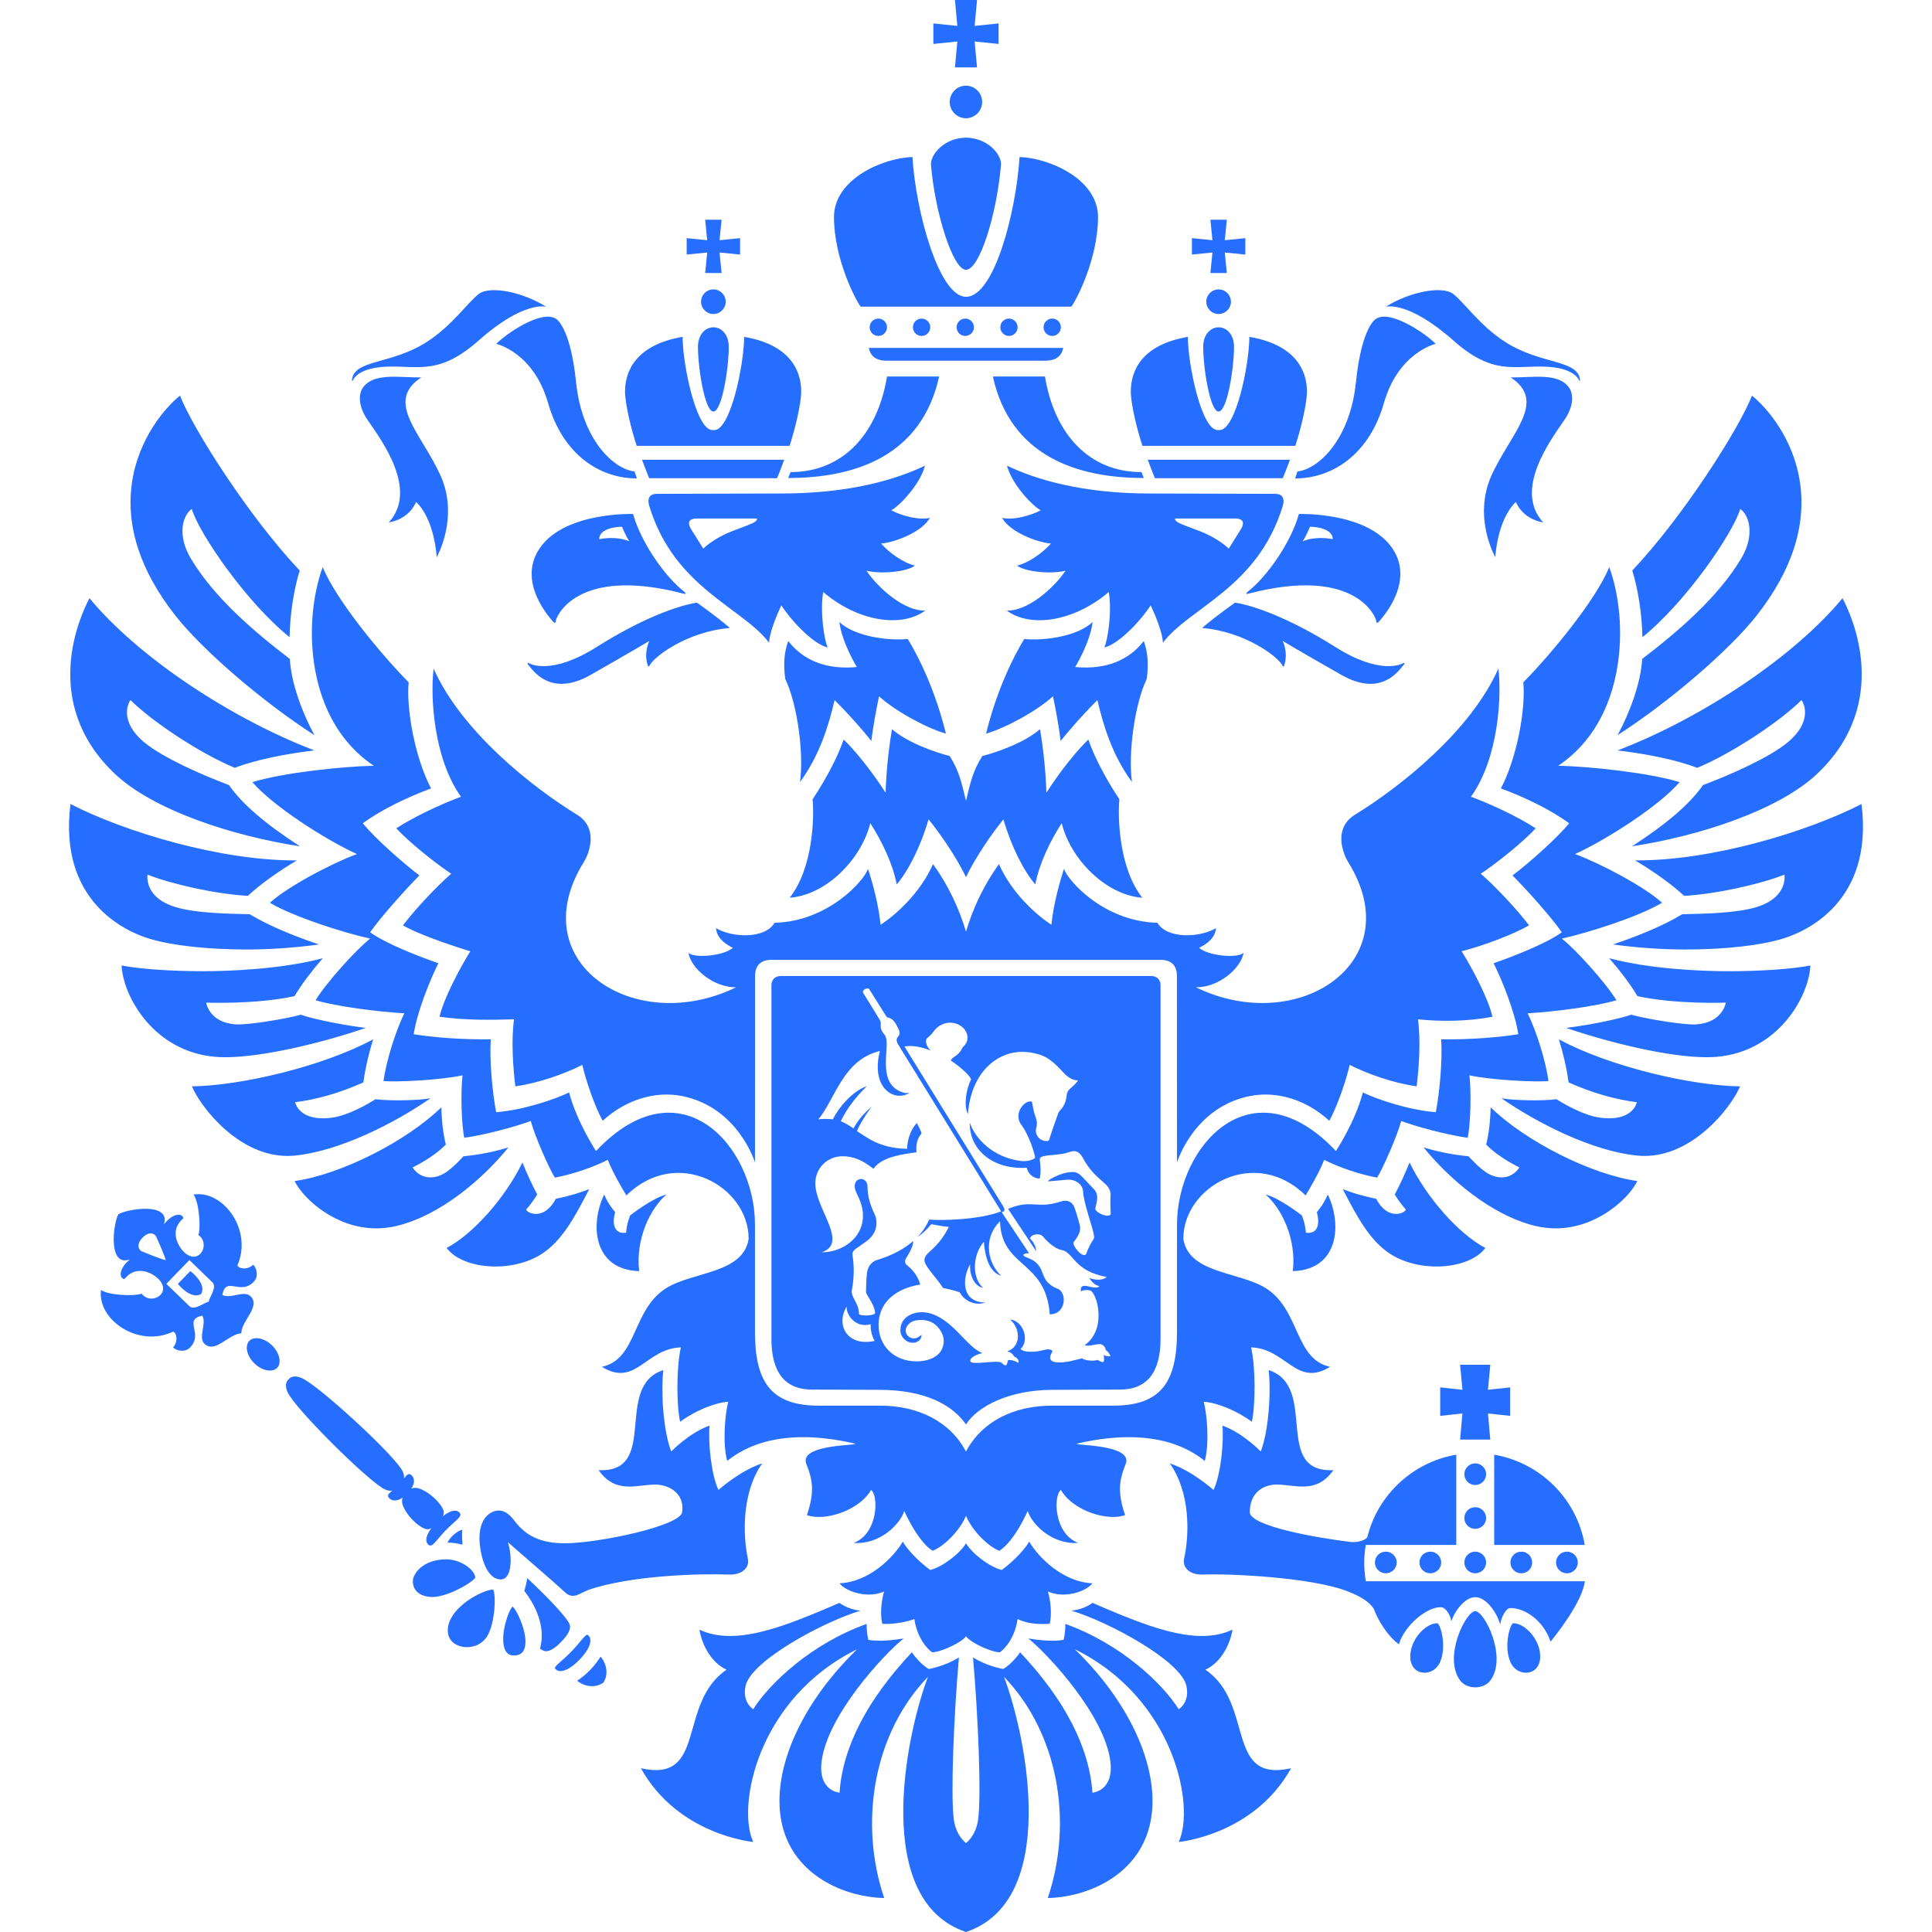 <svg width="112" height="112" viewBox="0 0 112 112" fill="none" xmlns="http://www.w3.org/2000/svg">
<g id="Frame 43">
<g id="Group">
<path id="Vector" fill-rule="evenodd" clip-rule="evenodd" d="M87.73 94.099C87.55 94.099 87.15 95.421 87.562 96.358C87.781 96.856 88.296 97.067 88.726 96.927C89.15 96.79 89.274 96.398 89.286 96.092C89.326 95.065 88.399 94.099 87.73 94.099ZM84.644 79.116L84.779 80.567L83.49 80.427V82.079L84.779 81.94L84.644 83.454H86.394L86.259 81.94L87.548 82.079V80.427L86.259 80.567L86.394 79.116H84.644ZM85.521 84.833C85.173 84.833 84.89 85.114 84.89 85.46C84.89 85.807 85.173 86.088 85.521 86.088C85.87 86.088 86.152 85.807 86.152 85.46C86.152 85.114 85.87 84.833 85.521 84.833ZM85.521 87.374C85.173 87.374 84.89 87.654 84.89 88.001C84.89 88.348 85.173 88.629 85.521 88.629C85.87 88.629 86.152 88.348 86.152 88.001C86.152 87.655 85.87 87.374 85.521 87.374ZM85.521 89.951C85.173 89.951 84.89 90.232 84.89 90.578C84.89 90.925 85.173 91.206 85.521 91.206C85.87 91.206 86.152 90.925 86.152 90.578C86.152 90.232 85.87 89.951 85.521 89.951ZM87.56 90.578C87.56 90.925 87.842 91.206 88.191 91.206C88.539 91.206 88.822 90.925 88.822 90.578C88.822 90.232 88.539 89.951 88.191 89.951C87.842 89.951 87.56 90.232 87.56 90.578ZM90.205 90.578C90.205 90.925 90.488 91.206 90.836 91.206C91.185 91.206 91.468 90.925 91.468 90.578C91.468 90.232 91.185 89.951 90.836 89.951C90.488 89.951 90.205 90.232 90.205 90.578ZM85.521 93.4C84.981 93.4 83.648 96.067 84.642 97.415C84.832 97.673 85.165 97.818 85.521 97.818C85.878 97.818 86.211 97.673 86.401 97.415C87.395 96.067 86.062 93.4 85.521 93.4ZM83.313 94.099C82.644 94.099 81.717 95.065 81.756 96.092C81.768 96.398 81.892 96.79 82.316 96.927C82.747 97.067 83.262 96.856 83.481 96.357C83.892 95.42 83.492 94.099 83.313 94.099ZM82.286 90.578C82.286 90.925 82.568 91.206 82.917 91.206C83.266 91.206 83.548 90.925 83.548 90.578C83.548 90.232 83.266 89.951 82.917 89.951C82.568 89.951 82.286 90.232 82.286 90.578H82.286ZM79.705 90.578C79.705 90.925 79.988 91.206 80.336 91.206C80.685 91.206 80.968 90.925 80.968 90.578C80.968 90.232 80.685 89.951 80.336 89.951C79.988 89.951 79.705 90.232 79.705 90.578ZM79.083 90.578C79.083 90.043 79.178 89.561 79.178 89.561H84.423V89.119V85.391V85.39V84.33C81.891 84.762 79.866 86.662 79.263 89.118C79.116 89.322 78.64 89.427 78.305 89.39C76.369 89.159 72.452 88.472 72.452 87.66C72.452 86.519 73.246 86.062 74.008 86.062C75.096 86.062 76.298 86.636 77.299 85.226C73.737 85.385 76.467 80.376 73.546 79.426C73.691 80.705 73.548 82.955 73.087 84.144C73.087 84.144 72.04 83.056 70.865 82.645C70.953 83.574 70.774 85.498 70.348 86.374C70.348 86.374 69.103 85.252 67.812 84.833C69.003 86.514 68.962 88.912 68.642 90.371C68.549 90.793 68.872 91.318 69.78 91.279C71.201 91.218 76.052 91.426 78.156 92.264C78.81 92.524 79.371 92.823 79.645 93.277C79.868 93.888 80.419 94.835 81.098 95.321C81.403 94.264 82.702 93.132 83.548 93.173C83.801 93.185 84.08 93.596 84.138 93.999C84.213 93.624 84.837 92.589 85.521 92.589C86.152 92.589 86.759 93.455 86.97 94.17C87.033 93.711 87.312 93.22 87.565 93.22C88.415 93.22 89.484 93.954 89.886 95.166C90.212 94.77 91.71 92.897 91.879 91.667H79.178C79.178 91.667 79.083 91.135 79.083 90.579V90.578ZM86.62 84.331V89.561H91.869C91.413 86.894 89.3 84.79 86.62 84.331ZM24.672 88.637C24.782 88.673 24.893 88.648 25.003 88.591C24.649 89.07 24.664 89.386 24.816 89.534C25.056 89.764 25.233 89.341 25.838 88.715C26.444 88.091 26.862 87.901 26.624 87.669C26.47 87.52 26.152 87.516 25.676 87.894C25.729 87.783 25.749 87.673 25.71 87.566C25.51 87.002 24.579 86.252 24.065 86.25C23.991 86.251 23.918 86.266 23.849 86.294C24.075 85.941 24.017 85.674 23.866 85.528C23.7 85.367 23.604 85.48 23.417 85.713C23.443 85.55 23.4 85.36 23.242 85.127C22.472 83.992 18.394 80.253 17.468 79.877C16.916 79.652 16.734 79.964 16.734 79.964C16.734 79.964 16.428 80.155 16.67 80.701C17.075 81.614 20.993 85.518 22.152 86.252C22.39 86.403 22.581 86.439 22.742 86.409C22.517 86.601 22.409 86.701 22.574 86.861C22.726 87.007 22.995 87.056 23.341 86.819C23.315 86.888 23.303 86.962 23.305 87.035C23.323 87.548 24.102 88.455 24.672 88.637H24.672ZM14.871 77.576C14.75 77.576 14.578 77.604 14.452 77.734C14.324 77.866 14.279 78.07 14.326 78.306C14.377 78.563 14.527 78.824 14.75 79.04C15.017 79.299 15.353 79.453 15.648 79.453C15.769 79.453 15.939 79.427 16.066 79.296C16.341 79.012 16.205 78.414 15.768 77.99C15.5 77.732 15.165 77.576 14.871 77.576H14.871ZM27.552 91.455C27.549 91.06 26.781 90.397 25.871 90.397C24.518 90.397 23.933 91.233 23.933 91.659C23.933 92.46 24.728 92.564 24.971 92.577C25.923 92.634 27.457 91.686 27.552 91.455ZM26.387 93.457C26.028 93.905 25.893 94.344 25.986 94.759C26.1 95.262 26.61 95.488 27.066 95.488C27.546 95.488 27.976 95.267 28.216 94.896C28.733 94.103 28.756 92.343 28.581 92.151C28.148 92.151 26.997 92.696 26.387 93.457L26.387 93.457ZM14.521 75.144C14.138 74.774 13.357 75.325 12.89 75.069C13.097 73.938 13.918 75.124 14.711 74.307C15.027 73.981 14.858 73.471 14.676 73.317C14.334 73.655 13.805 73.538 13.765 73.35C14.665 71.275 12.906 68.962 11.217 69.252C11.548 69.684 11.647 71.188 11.503 71.594C12.146 72.044 11.686 73.105 10.976 72.797C10.5 72.608 9.661 71.447 10.626 70.63C10.598 70.335 10.067 70.264 9.503 70.974C9.917 69.67 7.382 70.079 6.861 70.392C6.565 70.921 6.236 73.468 7.526 73.013C6.834 73.6 6.922 74.128 7.218 74.147C8.004 73.156 9.19 73.96 9.394 74.429C9.725 75.13 8.678 75.621 8.208 74.993C7.806 75.15 6.3 75.099 5.857 74.781C5.621 76.477 7.988 78.162 10.035 77.198C10.223 77.233 10.357 77.757 10.031 78.11C10.19 78.287 10.705 78.44 11.021 78.113C11.814 77.296 10.601 76.512 11.726 76.269C11.997 76.728 11.47 77.526 11.852 77.897C12.463 78.489 13.231 77.341 13.986 77.294C14.008 76.539 15.132 75.737 14.521 75.144L14.521 75.144ZM8.184 72.525C8.184 72.525 7.788 72.251 8.262 71.749C8.748 71.259 9.035 71.646 9.035 71.646C9.035 71.646 9.481 72.613 9.613 73.058C9.163 72.94 8.184 72.525 8.184 72.525H8.184ZM12.097 75.465C11.852 75.495 11.27 76 10.979 75.718L9.644 74.426L10.311 73.736L10.981 73.047L12.314 74.341C12.606 74.622 12.12 75.219 12.097 75.465V75.465ZM34.205 95.267C34.251 95.074 34.22 94.918 34.116 94.818C34.083 94.786 34.054 94.768 34.036 94.768C33.961 94.768 33.794 94.969 33.633 95.165C33.498 95.326 33.331 95.528 33.117 95.747C32.905 95.968 32.708 96.141 32.55 96.28C32.363 96.446 32.169 96.617 32.166 96.695C32.166 96.712 32.186 96.741 32.22 96.774C32.289 96.842 32.381 96.875 32.493 96.875C32.665 96.875 33.036 96.789 33.596 96.212C34.02 95.774 34.162 95.457 34.205 95.267ZM34.213 96.809C33.922 97.11 33.627 97.323 33.464 97.432C33.58 97.547 33.909 97.75 34.322 97.75C34.557 97.75 34.776 97.682 34.977 97.549C35.389 96.888 34.991 96.212 34.813 96.04C34.709 96.207 34.504 96.51 34.213 96.809ZM29.711 93.132C29.499 93.326 29.009 94.668 29.223 95.485C29.315 95.835 29.513 95.984 29.849 95.967C30.196 95.946 30.385 95.769 30.444 95.41C30.577 94.594 29.942 93.297 29.71 93.132H29.711ZM29.442 89.403C29.455 89.426 31.955 91.568 32.793 92.343C32.991 92.526 33.264 92.569 33.541 92.431C33.698 92.353 33.895 92.262 34.098 92.171C36.598 91.311 40.711 91.214 42.219 91.279C43.127 91.317 43.448 90.793 43.357 90.37C43.062 88.99 42.996 86.513 44.187 84.833C42.896 85.252 41.651 86.374 41.651 86.374C41.224 85.498 41.046 83.574 41.134 82.645C39.959 83.056 38.912 84.144 38.912 84.144C38.451 82.955 38.308 80.705 38.453 79.426C35.532 80.376 38.262 85.385 34.7 85.226C35.701 86.636 36.903 86.063 37.99 86.063C38.753 86.063 39.7 86.549 39.547 87.66C39.435 88.465 34.657 89.466 32.735 89.466C31.392 89.466 30.492 89.062 29.818 88.154C29.494 87.718 29.163 87.52 28.793 87.576C28.333 87.645 27.795 88.103 27.795 89.163C27.795 89.914 28.107 91.56 29.033 91.56C29.683 91.56 29.712 90.259 29.442 89.403L29.442 89.403ZM32.532 95.181C32.968 94.73 33.121 94.401 33.013 94.145C32.857 93.775 31.865 92.699 30.566 91.485C30.527 91.736 30.469 91.984 30.393 92.226C31.268 93.353 31.595 94.562 31.3 95.578C31.407 95.647 31.473 95.679 31.512 95.694C31.848 95.824 32.268 95.454 32.532 95.181ZM26.211 89.054C26.204 89.061 26.043 89.216 25.938 89.425C26.21 89.427 26.526 89.472 26.811 89.547C26.792 89.301 26.774 88.969 26.798 88.682C26.558 88.734 26.3 88.96 26.211 89.054H26.211ZM69.878 96.792C70.701 96.428 71.294 95.438 71.45 94.471C70.929 94.719 70.341 94.84 69.663 94.84C67.798 94.84 65.455 93.833 63.332 92.92C63.332 92.92 62.874 93.294 62.115 93.373C64.258 94.012 68.468 96.281 68.778 97.737C68.984 98.71 68.331 99.082 68.331 99.082C67.394 97.597 64.98 95.293 61.758 94.14C61.764 94.682 61.657 95.063 61.657 95.063C61.657 95.063 61.003 95.219 59.614 94.985C60.829 95.969 64.019 99.444 64.365 102.081C64.596 103.842 63.329 103.923 63.329 103.923C63.148 101.275 61.718 98.535 59.137 95.784C59.137 95.784 58.714 96.428 58.151 96.754C58.151 96.754 57.198 96.59 56.407 96.081C56.712 99.575 56.892 104.113 56.703 105.487C56.571 106.444 56 106.844 56 106.844C56 106.844 55.427 106.443 55.295 105.487C55.106 104.113 55.286 99.575 55.59 96.081C54.8 96.59 53.846 96.754 53.846 96.754C53.284 96.429 52.861 95.784 52.861 95.784C50.279 98.536 48.849 101.275 48.669 103.923C48.669 103.923 47.402 103.842 47.633 102.082C47.979 99.444 51.169 95.969 52.383 94.985C50.995 95.219 50.34 95.063 50.34 95.063C50.34 95.063 50.234 94.683 50.24 94.14C47.018 95.293 44.604 97.597 43.667 99.082C43.667 99.082 43.013 98.71 43.221 97.737C43.53 96.281 47.74 94.012 49.883 93.373C49.124 93.294 48.666 92.92 48.666 92.92C46.543 93.833 44.2 94.84 42.335 94.84C41.657 94.84 41.069 94.719 40.548 94.471C40.704 95.439 41.297 96.428 42.12 96.792C39.239 98.761 41.018 103.374 37.154 102.507C39.309 106.391 43.667 106.781 43.667 106.781C42.701 104.726 43.905 98.458 49.689 95.609C46.129 99.056 44.507 103.235 45.451 106.183C46.318 108.889 49.135 109.986 51.257 110.032C49.757 105.558 50.681 100.434 53.794 97.209C52.46 100.746 50.584 110.188 56.001 112C61.416 110.188 59.538 100.746 58.204 97.209C61.318 100.434 62.242 105.558 60.742 110.032C62.863 109.986 65.68 108.889 66.548 106.183C67.492 103.235 65.87 99.056 62.31 95.609C68.094 98.458 69.297 104.726 68.331 106.781C68.331 106.781 72.69 106.391 74.844 102.507C70.98 103.374 72.759 98.761 69.878 96.792H69.878ZM56.46 18.971C56.46 18.694 56.234 18.468 55.958 18.468C55.681 18.468 55.456 18.694 55.456 18.971C55.456 19.249 55.681 19.475 55.958 19.475C56.234 19.475 56.46 19.249 56.46 18.971ZM58.992 18.971C58.992 18.694 58.767 18.468 58.49 18.468C58.213 18.468 57.989 18.694 57.989 18.971C57.989 19.249 58.213 19.475 58.49 19.475C58.767 19.475 58.992 19.249 58.992 18.971ZM55.058 5.911C55.058 6.43 55.479 6.854 55.997 6.854C56.516 6.854 56.937 6.43 56.937 5.911C56.937 5.391 56.516 4.967 55.997 4.967C55.479 4.967 55.058 5.391 55.058 5.911V5.911ZM55.36 3.907H56.639L56.501 2.404L57.89 2.548V1.359L56.501 1.502L56.639 0H55.36L55.498 1.502L54.109 1.359V2.548L55.498 2.404L55.36 3.907V3.907ZM53.928 18.971C53.928 18.694 53.702 18.468 53.425 18.468C53.149 18.468 52.924 18.694 52.924 18.971C52.924 19.249 53.149 19.475 53.425 19.475C53.702 19.475 53.928 19.249 53.928 18.971ZM50.914 20.837C51.049 20.884 51.206 20.91 51.392 20.91H60.607C60.793 20.91 60.95 20.884 61.085 20.837C61.383 20.733 61.564 20.515 61.634 20.168H50.365C50.435 20.515 50.616 20.733 50.914 20.837V20.837ZM51.42 18.971C51.42 18.694 51.195 18.468 50.919 18.468C50.642 18.468 50.416 18.694 50.416 18.971C50.416 19.249 50.642 19.475 50.918 19.475C51.195 19.475 51.42 19.249 51.42 18.971H51.42ZM61.499 18.971C61.499 18.694 61.274 18.468 60.998 18.468C60.721 18.468 60.496 18.694 60.496 18.971C60.496 19.249 60.721 19.475 60.998 19.475C61.274 19.475 61.499 19.249 61.499 18.971ZM62.102 17.778C62.361 17.464 63.653 15.034 63.653 12.58C63.653 10.372 60.801 9.156 59.105 9.101C58.908 12.255 57.646 17.206 56 17.206C54.443 17.206 53.089 12.284 52.895 9.101C51.199 9.156 48.347 10.372 48.347 12.58C48.347 15.034 49.638 17.464 49.898 17.778H62.102ZM56 15.64C56.775 15.64 57.776 12.498 58.032 9.525C58.032 8.923 57.257 8.003 56 7.979C54.742 8.002 53.967 8.923 53.967 9.525C54.192 12.298 55.237 15.64 56 15.64ZM31.364 31.675C29.86 33.688 31.939 35.89 32.068 36.042C32.158 36.149 32.236 36.101 32.222 35.98C32.211 35.877 33.304 32.774 39.597 34.408C39.732 34.443 39.815 34.446 39.688 34.319C38.526 33.422 37.147 31.412 36.7 29.796C36.7 29.796 32.868 29.663 31.364 31.675H31.364ZM34.737 31.254C34.737 30.692 35.578 30.537 36.061 30.537C36.061 30.537 36.273 31.08 36.486 31.38C35.996 31.167 35.315 31.145 34.737 31.254ZM38.078 28.628C37.659 28.628 37.503 28.887 37.64 29.337C39.086 34.079 43.028 35.203 44.584 37.257C44.584 37.257 44.573 36.618 45.295 35.091C45.786 35.876 47.117 37.347 47.983 37.534C47.776 37.111 47.53 35.441 47.721 34.319C49.764 36.058 52.282 36.399 53.634 35.396C52.483 35.439 50.985 34.193 50.23 33.087C51.284 33.325 52.733 33.08 53.032 32.786C52.367 32.628 51.56 32.054 51.075 31.508C51.822 31.458 53.443 30.862 53.907 30.022C53.256 30.166 52.292 29.907 51.665 29.584C52.143 29.333 53.336 28.089 53.622 26.997C51.928 27.805 49.255 28.609 45.295 28.609C45.295 28.609 38.298 28.628 38.078 28.628H38.078ZM42.449 30.79C41.33 31.222 40.769 31.804 40.769 31.804C40.769 31.804 40.231 30.946 40.06 30.671C39.889 30.395 39.834 30.057 40.413 30.057H43.884C43.884 30.288 43.568 30.359 42.449 30.79ZM30.602 38.507C30.964 38.974 31.989 40.402 34.237 39.125C36.485 37.849 37.645 37.154 37.645 37.154C37.645 37.154 37.293 37.813 37.56 38.603C37.575 38.648 37.629 38.646 37.648 38.599C37.873 38.088 39.825 36.609 42.315 36.404C41.402 35.628 40.401 34.936 40.401 34.936C39.337 35.103 37.275 35.811 34.608 37.496C31.941 39.181 30.712 38.477 30.661 38.445C30.61 38.414 30.538 38.424 30.602 38.507H30.602ZM62.46 92.309C62.844 92.19 63.165 91.999 63.33 91.785C61.608 91.713 60.186 90.266 59.665 89.373C59.093 90.294 58.071 91.014 58.071 91.014C57.344 90.827 56.35 90.056 56 89.466C55.65 90.056 54.656 90.827 53.928 91.014C53.928 91.014 52.907 90.294 52.334 89.373C51.814 90.266 50.392 91.713 48.669 91.785C48.834 91.999 49.156 92.19 49.54 92.309C49.797 92.389 50.082 92.439 50.368 92.439C50.672 92.439 50.977 92.385 51.25 92.26C51.078 92.868 51.02 93.619 51.147 94.134C51.147 94.134 52.062 94.204 53.008 93.857C53.077 94.413 53.337 95.086 53.765 95.542C53.85 95.63 53.937 95.715 54.034 95.784C54.542 95.784 55.769 95.209 56 94.854C56.231 95.208 57.457 95.784 57.965 95.784C58.062 95.715 58.15 95.63 58.234 95.541C58.662 95.086 58.923 94.413 58.991 93.857C59.416 94.064 59.911 94.148 60.458 94.148C60.59 94.147 60.721 94.143 60.853 94.134C60.979 93.619 60.922 92.868 60.75 92.26C61.023 92.385 61.328 92.439 61.631 92.439C61.918 92.439 62.202 92.389 62.459 92.309H62.46ZM45.267 56.58C44.929 56.58 44.72 56.79 44.72 57.127V77.612C44.72 79.565 45.511 80.556 47.072 80.556L50.977 80.57C53.653 80.57 55.231 81.466 56 82.576C56.654 81.541 58.491 80.57 61.023 80.57L64.926 80.556C66.487 80.556 67.279 79.565 67.279 77.612V57.127C67.279 56.79 67.069 56.58 66.733 56.58H45.266H45.267ZM49.081 75.745C49.043 76.198 49.584 77.023 50.479 76.765C50.452 76.933 50.502 77.39 50.702 77.733C49.118 78.082 48.435 76.815 49.081 75.745ZM63.441 68.964C63.223 68.739 63.008 68.511 62.796 68.281C62.57 68.037 62.409 67.942 62.178 67.942C61.66 67.942 61.106 68.218 60.809 68.409C60.789 68.417 60.774 68.435 60.767 68.485C61.082 68.458 61.398 68.435 61.712 68.401C61.988 68.37 62.246 68.38 62.484 68.553C62.671 68.688 62.776 68.855 62.787 69.073C62.817 69.77 63.389 71.238 63.424 71.678C63.469 71.852 63.255 71.902 62.958 72.712C62.739 72.95 62.147 72.194 62.233 72.017C62.578 71.58 62.673 71.307 62.586 70.981C62.516 70.719 62.384 70.251 62.287 69.997C62.156 69.659 61.864 69.532 61.5 69.653C60.072 70.114 59.852 69.5 58.437 70.077L60.066 72.531C60.06 72.353 59.973 72.032 59.709 71.801C59.757 71.553 60.271 71.451 60.463 71.683C60.699 71.977 61.159 72.396 61.537 72.463C62.264 72.594 62.21 73.668 64.153 74.027C63.911 74.271 63.372 74.188 63.137 74.078C63.279 74.291 63.442 74.492 63.735 74.565C63.434 74.859 62.57 74.17 62.658 74.863C62.808 74.779 63.014 74.765 63.19 74.808C63.577 74.903 64.214 77.046 62.874 77.983C63.159 78.067 63.466 77.92 63.755 77.92C63.924 77.92 64.083 78.08 64.1 78.258C64.225 78.352 64.307 78.466 64.38 78.613C64.279 78.646 64.084 78.616 63.976 78.546C64.02 78.665 64.009 78.951 63.964 78.956C63.842 78.972 63.749 78.904 63.625 78.832C63.453 78.918 62.886 78.883 62.725 78.744C62.298 78.845 61.875 78.981 61.429 78.981C61.188 78.981 60.871 78.966 60.883 78.68C60.888 78.54 60.959 78.469 61.015 78.316C60.81 78.111 60.468 78.309 60.06 78.348C59.507 78.399 59.28 78.316 59.16 78.206C59.682 77.736 59.367 76.591 58.56 76.49C59.224 77.108 59.137 78.108 58.395 78.332C58.609 78.4 58.715 78.494 58.798 78.642C59.059 78.748 59.062 78.932 59.043 79.014C58.9 78.916 58.643 78.819 58.438 78.845C58.423 78.932 58.385 79.095 58.308 79.159C58.219 79.14 58.104 79.061 58.059 78.998C57.822 78.821 56.345 79.159 56.256 78.922C56.199 78.703 56.593 78.518 56.957 78.44C56.021 78.106 55.21 76.392 53.77 76.102C53.102 75.967 52.197 76.26 52.197 77.105C52.197 77.521 52.541 77.841 52.912 77.841C53.253 77.841 53.424 77.611 53.424 77.378C53.369 77.418 53.335 77.444 53.301 77.47C53.093 77.637 52.826 77.626 52.633 77.444C52.464 77.282 52.464 77.003 52.629 76.814C52.764 76.656 52.926 76.568 53.144 76.537C53.708 76.457 54.169 76.632 54.479 77.072C54.627 77.282 54.709 77.507 54.709 77.725C54.709 78.699 53.706 78.921 53.152 78.921C51.755 78.921 50.932 77.947 50.932 76.821C50.932 76.69 50.939 76.556 50.962 76.422C51.181 75.155 52.343 74.625 53.349 74.466C53.221 74.025 52.973 73.668 52.617 73.378C52.44 73.233 52.422 73.115 52.534 72.93C52.686 72.677 52.845 72.429 52.913 72.144C52.928 72.081 52.935 72.013 52.94 71.944C52.439 72.381 51.739 72.781 50.77 73.067C50.464 73.205 50.303 73.476 50.263 73.788C50.219 74.149 50.209 74.516 50.203 74.881C50.2 74.965 50.263 75.057 50.311 75.138C50.491 75.439 50.69 75.732 50.734 76.108C50.734 76.29 49.794 76.308 49.794 76.162C49.785 75.502 49.332 75.245 49.381 74.809C49.506 74.131 49.534 73.452 49.42 72.77C49.391 72.599 49.485 72.486 49.611 72.394C49.81 72.246 50.023 72.113 50.222 71.966C50.693 71.616 50.888 71.16 50.777 70.594C50.763 70.52 50.73 70.449 50.697 70.38C50.462 69.876 50.291 69.367 50.291 68.799C50.291 68.176 49.498 68.212 49.55 68.824C49.566 69.015 49.713 69.282 49.795 69.466C50.608 71.286 49.147 72.597 47.635 72.596C49.224 72.06 47.264 70.081 47.264 68.603C47.264 67.698 47.983 67.028 48.841 67.028C49.831 67.028 50.459 67.648 50.638 67.755C51.117 67.016 52.583 66.883 53.133 66.798C53.091 66.4 53.149 66.046 53.4 65.741C53.416 65.72 53.426 65.682 53.417 65.66C53.339 65.472 53.256 65.286 53.148 65.104C52.697 65.6 52.588 66.257 52.588 66.597C50.917 66.573 50.18 65.861 49.686 65.58C49.688 65.457 50.132 64.677 50.526 64.163C50.094 64.524 49.739 64.93 49.478 65.417C49.239 65.249 48.988 65.097 48.742 64.997C49.119 64.212 49.618 63.601 50.254 62.963C49.358 63.284 48.579 64.27 48.283 64.889C48.028 64.861 47.651 64.851 47.44 64.891C48.416 63.729 48.862 61.44 51.008 60.927C50.471 63.049 51.807 63.912 52.728 63.358C52.608 63.358 52.526 63.377 52.449 63.358C50.654 62.915 51.718 60.496 51.283 59.993C51.118 59.802 51.033 59.627 51.06 59.385C51.069 59.3 51.043 59.201 51.003 59.123L50.049 57.572C49.929 57.377 50.3 57.238 50.38 57.328L51.354 58.879C51.379 58.917 51.41 58.974 51.446 58.981C51.802 59.042 51.913 59.329 52.056 59.583C52.102 59.665 52.138 59.759 52.146 59.851C52.153 59.922 52.133 60.021 52.084 60.069C51.93 60.221 51.96 60.371 52.08 60.569C52.272 60.886 58.038 70.223 58.038 70.223C56.786 70.722 54.52 70.762 53.864 70.701C53.728 71.025 53.515 71.367 53.2 71.696C53.514 71.497 53.757 71.245 53.982 70.97C54.235 70.999 54.615 71.097 55.003 71.125C54.774 71.603 54.428 72.078 53.986 72.476C53.777 72.676 53.519 72.852 53.614 73.172C53.721 73.532 54.41 74.218 54.66 74.662C54.91 74.714 55.331 74.8 55.639 74.92C55.815 75.288 56.41 75.75 57.128 75.51C55.685 75.493 55.792 74.056 56.24 73.296C56.192 74.002 56.542 74.588 56.986 74.654C56.321 74.064 56.387 72.722 57.036 71.985C57.128 73.181 57.501 73.809 58.035 73.951C57.329 73.32 56.906 71.861 57.971 70.798C58.053 73.526 60.623 73.034 60.856 76.193C61.808 76.193 61.862 74.947 61.332 74.718C61.022 74.605 60.742 74.406 60.584 74.136C60.518 74.023 60.45 73.82 60.396 73.702C60.113 72.89 59.314 72.941 59.333 72.747C59.352 72.681 59.478 72.651 59.654 72.651L58.149 70.39L58.071 70.272C58.252 70.237 58.292 70.134 58.106 69.848C58.106 69.848 52.458 60.717 52.431 60.665C52.956 60.576 53.461 60.715 53.952 60.899C53.821 60.781 53.714 60.616 53.691 60.446C53.672 60.309 53.677 60.229 53.791 60.142C53.911 60.047 54.026 59.937 54.111 59.812C54.391 59.398 54.906 59.195 55.374 59.325C56.081 59.52 56.331 60.297 55.811 60.705C55.535 61.297 55.193 61.223 55.122 61.488C55.261 61.551 56.227 62.276 56.291 62.581C56.003 63.164 55.86 64.075 56.11 64.583C56.297 62.161 57.797 60.977 59.258 60.977C59.605 60.977 59.95 61.035 60.296 61.15C60.485 61.212 60.674 61.301 60.832 61.418C61.06 61.588 61.273 61.777 61.466 61.984C61.752 62.288 62.013 62.614 62.498 62.635C62.356 62.831 62.195 62.975 62.029 63.116C61.91 63.22 61.85 63.345 61.836 63.501C61.802 63.837 61.688 64.145 61.434 64.393C61.4 64.427 61.373 64.467 61.356 64.511C61.194 64.969 61.03 65.424 60.877 65.885C60.84 65.996 60.848 66.151 60.693 66.149C60.557 66.147 60.394 66.109 60.293 66.029C60.079 65.861 60.002 65.615 60.079 65.356C60.155 65.098 60.079 64.877 59.995 64.637C59.909 64.398 59.879 64.138 59.821 63.865C59.422 63.729 58.673 64.562 59.245 65.26C59.617 65.775 59.95 66.723 60.008 67.111C60.02 67.149 59.67 67.363 59.188 67.304C57.559 67.101 56.529 66.002 56.216 65.075C56.191 66.645 57.532 67.81 59.52 67.697C59.601 68.063 59.909 68.312 60.267 68.323C60.342 68.087 60.34 67.591 60.279 67.276C60.252 67.138 60.327 67.067 60.459 67.034C60.894 66.926 61.46 66.968 61.944 66.8C62.373 66.65 62.576 66.738 62.843 67.243C63.045 67.623 63.391 68.033 63.717 68.315C63.854 68.433 63.992 68.553 64.121 68.68C64.286 68.84 64.372 69.029 64.385 69.263C64.342 69.629 64.392 70.366 64.392 70.378C64.298 70.619 63.611 70.363 63.5 70.104C63.458 70.007 63.794 69.328 63.441 68.964V68.964ZM75.299 29.796C74.853 31.412 73.474 33.422 72.311 34.319C72.185 34.445 72.268 34.443 72.402 34.408C78.695 32.774 79.789 35.877 79.778 35.98C79.764 36.101 79.842 36.149 79.932 36.042C80.06 35.89 82.14 33.688 80.636 31.675C79.132 29.663 75.299 29.796 75.299 29.796V29.796ZM75.514 31.38C75.726 31.08 75.939 30.537 75.939 30.537C76.422 30.537 77.262 30.692 77.262 31.254C76.685 31.145 76.004 31.167 75.514 31.38H75.514ZM81.397 38.507C81.462 38.424 81.389 38.414 81.338 38.445C81.288 38.477 80.058 39.181 77.392 37.496C74.724 35.811 72.663 35.103 71.599 34.936C71.599 34.936 70.598 35.628 69.684 36.404C72.174 36.609 74.127 38.088 74.351 38.599C74.371 38.646 74.424 38.648 74.439 38.603C74.706 37.813 74.355 37.154 74.355 37.154C74.355 37.154 75.514 37.849 77.762 39.125C80.01 40.402 81.035 38.974 81.397 38.507ZM60.334 29.584C59.707 29.907 58.743 30.166 58.093 30.022C58.557 30.862 60.178 31.458 60.925 31.508C60.439 32.054 59.633 32.628 58.967 32.786C59.267 33.08 60.716 33.324 61.769 33.087C61.014 34.193 59.516 35.439 58.366 35.396C59.717 36.4 62.236 36.058 64.278 34.319C64.47 35.441 64.224 37.111 64.017 37.534C64.882 37.347 66.214 35.876 66.705 35.091C67.427 36.618 67.416 37.258 67.416 37.258C68.972 35.204 72.914 34.079 74.36 29.337C74.497 28.887 74.34 28.628 73.922 28.628C73.701 28.628 66.704 28.61 66.704 28.61C62.744 28.61 60.072 27.805 58.378 26.997C58.664 28.089 59.856 29.333 60.335 29.584H60.334ZM71.586 30.057C72.164 30.057 72.111 30.395 71.94 30.671C71.768 30.946 71.231 31.805 71.231 31.805C71.231 31.805 70.67 31.222 69.551 30.79C68.431 30.359 68.116 30.288 68.116 30.057H71.586ZM45.694 37.161C45.468 37.781 45.402 38.465 45.522 39.356C46.25 40.891 46.602 43.741 46.377 45.334C47.536 43.764 48.051 41.998 48.383 40.585C49.047 41.245 49.91 42.19 50.511 42.956C50.614 42.127 50.798 41.103 50.959 40.363C51.825 41.166 53.621 42.174 54.836 42.531C54.018 39.18 52.619 37.044 52.619 37.044C51.431 37.16 49.518 36.879 48.658 36.058C48.812 37.272 49.672 38.668 49.672 38.668C47.829 38.843 46.523 38.231 45.694 37.161ZM66.305 37.161C65.476 38.232 64.171 38.843 62.328 38.668C62.328 38.668 63.188 37.272 63.341 36.058C62.481 36.879 60.569 37.161 59.381 37.044C59.381 37.044 57.982 39.18 57.163 42.531C58.379 42.174 60.175 41.166 61.041 40.363C61.202 41.102 61.384 42.127 61.488 42.956C62.09 42.191 62.952 41.245 63.617 40.585C63.948 41.998 64.463 43.764 65.622 45.334C65.398 43.741 65.75 40.891 66.477 39.356C66.597 38.465 66.531 37.781 66.305 37.16V37.161ZM50.453 47.719C51.148 48.805 51.767 50.11 51.982 51.273C52.648 50.49 53.352 49.128 53.83 47.501C54.415 48.211 55.437 49.658 56 50.851C56.562 49.658 57.584 48.211 58.169 47.501C58.647 49.128 59.351 50.49 60.018 51.273C60.232 50.11 60.851 48.805 61.546 47.719C62.075 49.832 64.116 51.887 66.221 52.042C64.852 50.315 64.795 47.33 64.892 46.336C63.98 44.959 63.379 43.716 63.092 42.872C62.473 43.466 61.516 44.62 60.658 45.955C60.658 45.938 60.633 44.281 60.291 42.269C59.406 43.047 57.803 43.609 56.946 43.827C56.405 44.683 56.257 45.351 56 46.427C55.742 45.351 55.594 44.683 55.054 43.827C54.197 43.609 52.594 43.047 51.709 42.27C51.366 44.281 51.341 45.938 51.341 45.955C50.483 44.62 49.526 43.466 48.907 42.872C48.62 43.716 48.019 44.959 47.107 46.336C47.205 47.33 47.147 50.315 45.778 52.042C47.884 51.888 49.924 49.832 50.453 47.719L50.453 47.719ZM31.375 72.71C32.556 71.961 33.304 70.6 34.156 68.936C33.66 69.136 32.942 69.351 32.222 69.496C31.52 70.815 30.526 70.304 30.5 70.117C30.715 69.885 30.96 69.543 31.145 69.246C30.846 68.702 30.485 67.892 30.286 67.391C29.282 69.445 27.437 71.531 25.892 72.345C26.801 73.573 29.618 73.823 31.375 72.709L31.375 72.71ZM35.027 69.248C34.189 70.966 34.386 73.613 37.054 73.688C36.833 71.814 37.703 70.05 38.633 69.248C37.833 69.439 36.531 70.458 36.531 70.458C36.531 70.458 36.335 70.894 36.296 71.459C35.737 71.556 35.428 71.138 35.66 70.267C35.66 70.267 35.257 69.819 35.027 69.248ZM21.818 71.21C22.211 71.209 22.603 71.162 22.985 71.071C25.562 70.453 28.015 68.313 29.474 66.516C28.641 66.772 27.799 66.939 26.866 67.031C26.866 67.031 26.213 67.773 25.71 68.047C25.455 68.187 25.201 68.254 24.959 68.254C24.23 68.254 23.921 67.674 23.921 67.674C23.921 67.674 25.096 67.126 25.845 66.349C25.697 65.777 25.602 64.983 25.585 64.192C23.556 66.171 19.743 68.094 17.079 68.467C17.606 69.533 19.477 71.21 21.818 71.21H21.818ZM16.659 67.011C16.793 67.011 16.926 67.005 17.059 66.993C19.708 66.738 22.904 65.091 24.962 63.666C24.307 63.795 22.584 63.832 21.767 63.722C21.484 63.905 20.238 64.671 19.201 64.798C17.309 65.031 17.109 63.895 17.109 63.895C18.325 63.751 19.726 63.352 21.064 62.747C21.199 61.767 21.432 60.895 21.632 60.251C18.712 61.83 13.949 62.941 11.124 62.977C11.689 64.281 13.881 67.011 16.659 67.011H16.659ZM17.076 57.748C17.483 57.049 18.127 56.223 18.713 55.549C16.382 56.172 13.382 56.302 11.791 56.302C9.916 56.302 8.093 56.174 7.048 55.97C7.141 57.799 8.933 60.956 12.469 61.264C12.653 61.28 12.857 61.288 13.075 61.288C15.281 61.288 18.789 60.421 21.203 59.589C19.482 59.375 17.82 58.978 17.441 58.823C16.543 59.073 14.398 59.423 13.702 59.385C12.121 59.301 11.952 58.123 11.952 58.123C11.952 58.123 14.797 58.239 17.075 57.748H17.076ZM8.588 54.395C9.901 54.808 11.996 55.044 14.336 55.044C15.763 55.044 17.269 54.92 18.493 54.751C17.171 54.314 15.538 53.653 14.478 52.998C13.152 52.972 11.352 52.935 10.197 52.592C8.497 52.087 8.521 50.958 8.552 50.704C10.021 51.278 12.52 51.827 14.367 51.934C15.049 51.297 16.101 50.537 17.21 49.877C12.827 49.914 7.231 48.228 4.086 46.611C3.367 52.292 7.34 54.003 8.588 54.395ZM18.224 42.615C17.547 41.355 16.888 39.659 16.801 38.198C14.75 36.633 12.41 34.643 11.056 32.367C10.274 31.052 10.562 29.899 11.117 29.502C11.539 30.931 14.292 34.933 16.788 36.939C16.808 35.657 17.03 34.182 17.374 33.073C14.472 30.006 11.22 24.926 10.434 22.936C9.551 23.647 8.029 25.433 7.655 27.951C7.278 30.485 8.124 33.089 10.169 35.689C11.742 37.689 15.205 40.672 18.224 42.615ZM17.39 49.06C15.395 47.776 14.012 46.584 13.276 45.513C11.609 44.884 9.454 43.923 8.392 43.057C6.933 41.868 7.395 40.797 7.565 40.584C8.849 41.857 11.631 43.693 13.607 44.51C14.84 44.043 16.554 43.701 18.224 43.502C13.275 41.603 7.963 38.038 5.187 34.677C4.624 35.739 2.337 40.733 6.624 44.827C8.882 46.985 13.533 48.473 17.39 49.061L17.39 49.06ZM81.713 67.391C81.514 67.892 81.154 68.702 80.854 69.246C81.039 69.543 81.284 69.885 81.499 70.117C81.473 70.304 80.479 70.815 79.777 69.496C79.057 69.352 78.339 69.136 77.844 68.936C78.695 70.6 79.442 71.961 80.624 72.71C82.381 73.823 85.199 73.573 86.108 72.345C84.562 71.531 82.717 69.445 81.713 67.391ZM76.972 69.248C76.742 69.819 76.339 70.267 76.339 70.267C76.571 71.138 76.262 71.556 75.703 71.459C75.664 70.894 75.468 70.458 75.468 70.458C75.468 70.458 74.166 69.439 73.367 69.248C74.296 70.05 75.166 71.814 74.945 73.688C77.613 73.613 77.81 70.966 76.972 69.248ZM86.155 66.349C86.903 67.126 88.078 67.674 88.078 67.674C88.078 67.674 87.769 68.254 87.04 68.254C86.798 68.254 86.544 68.188 86.289 68.047C85.786 67.773 85.133 67.031 85.133 67.031C84.2 66.939 83.358 66.772 82.525 66.516C83.984 68.313 86.438 70.453 89.014 71.071C89.396 71.162 89.788 71.209 90.181 71.21C92.522 71.21 94.393 69.533 94.92 68.467C92.257 68.094 88.443 66.171 86.414 64.192C86.397 64.983 86.303 65.777 86.155 66.349ZM90.934 62.747C92.274 63.352 93.675 63.751 94.89 63.895C94.89 63.895 94.69 65.031 92.798 64.798C91.761 64.671 90.515 63.905 90.232 63.722C89.415 63.832 87.692 63.795 87.037 63.666C89.096 65.091 92.291 66.738 94.939 66.993C95.073 67.005 95.206 67.011 95.34 67.011C98.118 67.011 100.31 64.281 100.876 62.977C98.05 62.941 93.287 61.83 90.368 60.251C90.567 60.895 90.8 61.767 90.934 62.747ZM93.286 55.549C93.872 56.223 94.516 57.049 94.924 57.748C97.202 58.239 100.047 58.123 100.047 58.123C100.047 58.123 99.878 59.301 98.297 59.385C97.601 59.423 95.456 59.073 94.559 58.823C94.179 58.977 92.517 59.374 90.796 59.589C93.21 60.421 96.718 61.288 98.924 61.288C99.142 61.288 99.346 61.28 99.53 61.264C103.066 60.956 104.859 57.8 104.951 55.97C103.906 56.174 102.084 56.303 100.208 56.303C98.618 56.303 95.617 56.172 93.286 55.549ZM107.913 46.611C104.769 48.228 99.173 49.914 94.789 49.877C95.899 50.538 96.951 51.297 97.632 51.934C99.479 51.827 101.978 51.278 103.447 50.705C103.478 50.958 103.502 52.087 101.802 52.592C100.647 52.935 98.847 52.972 97.522 52.998C96.461 53.653 94.829 54.314 93.505 54.751C94.73 54.92 96.236 55.044 97.663 55.044C100.003 55.044 102.098 54.808 103.412 54.395C104.659 54.003 108.632 52.292 107.913 46.611ZM100.883 29.502C101.437 29.899 101.726 31.052 100.944 32.367C99.589 34.643 97.249 36.633 95.199 38.198C95.112 39.659 94.451 41.355 93.775 42.615C96.794 40.672 100.257 37.689 101.83 35.689C103.875 33.089 104.721 30.485 104.344 27.951C103.97 25.433 102.448 23.647 101.565 22.936C100.779 24.926 97.527 30.006 94.625 33.073C94.969 34.182 95.192 35.657 95.212 36.939C97.707 34.933 100.46 30.931 100.883 29.502ZM98.393 44.51C100.368 43.693 103.15 41.858 104.434 40.584C104.604 40.798 105.066 41.868 103.607 43.057C102.546 43.923 100.39 44.884 98.724 45.513C97.987 46.584 96.604 47.776 94.609 49.061C98.466 48.473 103.117 46.985 105.375 44.828C109.662 40.733 107.375 35.739 106.812 34.678C104.036 38.038 98.724 41.603 93.775 43.502C95.445 43.701 97.159 44.043 98.392 44.511L98.393 44.51ZM86.861 38.762C85.254 42.385 81.179 45.615 78.544 47.233C77.341 47.97 77.78 49.369 78.164 49.99C81.755 55.787 75.226 60.107 69.328 57.235C70.614 57.248 71.914 56.185 72.094 55.239C71.685 55.582 70.01 55.393 69.515 54.949C70.274 54.562 70.455 54.171 70.495 53.805C69.555 54.365 67.656 54.443 67.096 53.495C63.98 53.414 61.907 51.05 61.678 50.368C61.447 51.094 61.074 52.362 60.951 53.613C60.106 53.057 58.663 51.799 57.91 50.092C57.059 51.274 56.416 52.605 56 54.008C55.583 52.605 54.941 51.274 54.089 50.092C53.336 51.799 51.893 53.057 51.048 53.613C50.925 52.362 50.553 51.094 50.321 50.369C50.092 51.051 48.019 53.414 44.903 53.496C44.343 54.443 42.444 54.365 41.505 53.805C41.544 54.171 41.724 54.563 42.484 54.949C41.989 55.393 40.315 55.582 39.905 55.239C40.085 56.186 41.385 57.248 42.672 57.235C36.774 60.108 30.244 55.787 33.835 49.99C34.22 49.369 34.658 47.971 33.456 47.233C30.82 45.615 26.745 42.385 25.138 38.761C24.947 40.239 25.092 43.906 26.725 46.187C25.532 46.631 24.003 47.35 22.974 48.017C23.625 48.735 25.139 49.977 26.157 50.651C25.326 51.369 24.037 52.744 23.36 53.644C24.217 54.14 25.945 54.741 27.265 55.147C26.655 56.126 25.716 57.892 25.48 58.943C26.959 59.151 28.468 59.132 29.799 59.091C29.629 60.317 29.741 61.855 29.875 62.976C31.246 62.785 32.755 62.243 33.757 61.731C33.947 62.577 34.47 64.137 34.939 64.973C36.241 63.772 37.958 63.222 39.547 63.54C42.8 64.192 43.768 67.391 43.768 67.391L43.773 57.659V56.572C43.773 55.965 44.108 55.644 44.711 55.644H67.288C67.891 55.644 68.227 55.965 68.227 56.572V57.658L68.232 67.391C68.232 67.391 69.199 64.192 72.453 63.54C74.042 63.222 75.759 63.771 77.06 64.972C77.53 64.137 78.053 62.576 78.243 61.731C79.244 62.243 80.753 62.784 82.125 62.976C82.258 61.855 82.37 60.317 82.2 59.091C83.517 59.224 85.031 59.224 86.519 58.943C86.284 57.892 85.345 56.126 84.734 55.147C86.108 54.789 87.782 54.14 88.64 53.644C87.963 52.744 86.674 51.369 85.843 50.651C86.86 49.977 88.375 48.735 89.026 48.017C87.997 47.35 86.467 46.631 85.274 46.187C86.907 43.906 87.053 40.239 86.862 38.762H86.861ZM45.828 27.368L45.693 27.71C49.638 27.71 53.431 26.397 54.442 21.828H51.42C50.884 25.12 48.894 27.368 45.827 27.368H45.828ZM28.773 19.934C28.773 19.934 30.93 20.42 31.775 23.372C32.619 26.324 34.742 27.735 36.919 27.735L36.785 27.333C35.518 27.18 33.732 25.426 33.398 22.177C33.06 18.906 32.235 18.485 32.235 18.485C31.383 17.912 29.24 19.426 28.772 19.934L28.773 19.934ZM22.461 21.254C24.261 21.197 25.472 21.753 27.734 19.75C30.404 17.384 31.672 17.788 31.672 17.788C30.309 16.927 28.409 16.544 27.756 17.041C27.103 17.539 26.22 18.876 24.735 19.827C22.643 21.168 20.494 20.814 20.398 22.064H20.456C20.456 22.064 20.661 21.312 22.46 21.254H22.461ZM24.121 29.096C25.215 30.145 25.316 32.3 25.316 32.3C25.316 32.3 26.626 30.015 25.546 27.587C24.467 25.16 22.26 23.297 24.423 21.88C23.102 21.89 21.671 21.595 21.042 22.466C20.846 22.737 20.665 23.409 21.323 24.365C22.16 25.581 24.25 28.406 22.537 30.288C23.79 30.064 24.121 29.096 24.121 29.096H24.121ZM37.634 27.723H45.047C45.047 27.723 45.23 27.285 45.464 26.653H37.217C37.451 27.285 37.634 27.723 37.634 27.723ZM42.07 17.49C42.07 17.096 41.75 16.777 41.355 16.777C40.961 16.777 40.641 17.096 40.641 17.49C40.641 17.884 40.961 18.203 41.355 18.203C41.75 18.203 42.07 17.884 42.07 17.49ZM45.772 25.847C46.089 24.88 46.446 23.41 46.446 22.701C46.446 21.405 45.728 19.97 43.138 19.528C43.138 21.094 42.355 24.933 41.408 24.933H41.302C40.356 24.933 39.572 21.123 39.572 19.527C36.974 19.969 36.234 21.404 36.234 22.701C36.234 23.41 36.592 24.88 36.909 25.847H45.772ZM41.355 23.858C41.849 23.858 42.248 21.352 42.248 20.104C42.248 19.422 41.849 18.975 41.355 18.975C40.862 18.975 40.462 19.422 40.462 20.104C40.462 21.352 40.862 23.858 41.355 23.858ZM40.879 15.826H41.831L41.712 14.638L42.903 14.757V13.806L41.712 13.925L41.831 12.737H40.879L40.998 13.925L39.807 13.806V14.757L40.998 14.638L40.879 15.826L40.879 15.826ZM60.578 21.828H57.557C58.569 26.397 62.361 27.71 66.306 27.71L66.172 27.368C63.106 27.368 61.115 25.12 60.578 21.828ZM75.08 27.736C77.258 27.736 79.38 26.324 80.224 23.372C81.069 20.42 83.227 19.934 83.227 19.934C82.759 19.426 80.616 17.912 79.764 18.485C79.764 18.485 78.939 18.907 78.602 22.177C78.268 25.426 76.482 27.18 75.215 27.333L75.08 27.736V27.736ZM84.266 19.75C86.528 21.753 87.739 21.197 89.539 21.254C91.338 21.312 91.543 22.064 91.543 22.064H91.601C91.505 20.814 89.356 21.168 87.264 19.827C85.779 18.876 84.896 17.54 84.243 17.041C83.59 16.544 81.69 16.927 80.327 17.788C80.327 17.788 81.595 17.384 84.266 19.75ZM90.957 22.466C90.329 21.595 88.897 21.89 87.576 21.88C89.739 23.297 87.533 25.16 86.453 27.587C85.374 30.016 86.684 32.3 86.684 32.3C86.684 32.3 86.784 30.145 87.878 29.096C87.878 29.096 88.21 30.064 89.462 30.288C87.749 28.407 89.839 25.581 90.676 24.365C91.334 23.409 91.153 22.737 90.958 22.466L90.957 22.466ZM74.365 27.723C74.365 27.723 74.548 27.285 74.782 26.653H66.536C66.769 27.285 66.952 27.723 66.952 27.723H74.365ZM71.358 17.49C71.358 17.096 71.038 16.777 70.644 16.777C70.25 16.777 69.93 17.096 69.93 17.49C69.93 17.884 70.25 18.203 70.644 18.203C71.038 18.203 71.358 17.884 71.358 17.49ZM75.09 25.847C75.407 24.88 75.765 23.41 75.765 22.701C75.765 21.404 75.026 19.969 72.426 19.528C72.426 21.123 71.644 24.933 70.697 24.933H70.591C69.644 24.933 68.861 21.095 68.861 19.528C66.271 19.97 65.554 21.405 65.554 22.701C65.554 23.41 65.91 24.88 66.227 25.847H75.09V25.847ZM70.644 23.858C71.137 23.858 71.537 21.352 71.537 20.104C71.537 19.422 71.137 18.975 70.644 18.975C70.15 18.975 69.751 19.422 69.751 20.104C69.751 21.352 70.15 23.858 70.644 23.858ZM70.168 15.826H71.12L71.002 14.638L72.192 14.757V13.806L71.002 13.925L71.12 12.737H70.168L70.287 13.925L69.096 13.806V14.757L70.287 14.638L70.168 15.826V15.826ZM21.669 44.391C19.744 44.436 16.353 44.809 14.631 45.341C15.802 46.71 18.858 48.676 20.69 49.51C19.265 50.036 16.711 51.37 15.645 52.333C17.018 53.159 20.033 54.103 21.458 54.411C20.628 55.067 18.92 56.962 18.293 57.984C19.473 58.342 21.899 58.654 23.44 58.742C22.946 59.745 22.383 61.514 22.234 62.667C22.998 62.743 25.549 62.614 26.812 62.338C26.704 63.343 26.745 65.171 26.916 65.959C28.162 65.784 29.942 65.297 30.769 64.985C31.009 65.881 31.866 67.809 32.167 68.268C33.166 68.081 34.358 67.684 35.234 67.237C35.511 67.954 36.14 69.028 36.314 69.3C39.232 66.427 43.4 68.757 43.4 71.814C43.1 73.828 40.18 73.715 38.642 74.662C36.62 75.907 36.971 78.793 34.89 79.236C36.856 80.447 37.428 78.174 39.47 78.11C39.197 79.336 39.223 81.511 39.428 82.423C40.269 81.791 41.447 81.309 42.218 81.26C42.028 81.975 41.879 83.648 42.155 84.69C42.697 84.29 44.72 82.577 49.524 83.678C50.106 83.811 46.265 83.665 46.745 84.871C47.122 85.822 47.229 86.483 46.777 87.833C46.981 87.904 47.217 87.939 47.472 87.939C48.549 87.939 49.946 87.33 50.501 86.374C50.929 86.684 50.929 88.895 49.492 89.444C51.027 89.553 52.195 88.339 52.422 87.594C52.422 87.594 53.172 89.33 54.061 89.9C54.62 89.709 55.615 88.808 56 87.871C56.384 88.808 57.379 89.709 57.937 89.9C58.827 89.33 59.577 87.594 59.577 87.594C59.804 88.339 60.972 89.553 62.506 89.444C61.07 88.895 61.07 86.684 61.499 86.374C62.054 87.33 63.45 87.939 64.528 87.939C64.782 87.939 65.018 87.904 65.222 87.833C64.771 86.483 64.877 85.822 65.255 84.871C65.734 83.665 61.893 83.812 62.476 83.678C67.278 82.577 69.303 84.29 69.844 84.69C70.12 83.648 69.972 81.975 69.781 81.26C70.552 81.309 71.731 81.791 72.571 82.423C72.775 81.511 72.802 79.335 72.529 78.11C74.571 78.174 75.143 80.447 77.109 79.236C75.028 78.793 75.378 75.907 73.356 74.662C71.819 73.715 68.898 73.828 68.599 71.814C68.599 68.757 72.767 66.427 75.686 69.3C75.859 69.028 76.488 67.954 76.765 67.237C77.641 67.684 78.833 68.081 79.832 68.268C80.133 67.809 80.99 65.88 81.229 64.985C82.058 65.296 83.837 65.784 85.083 65.959C85.254 65.171 85.295 63.343 85.187 62.338C86.45 62.614 89.001 62.743 89.764 62.667C89.616 61.514 89.054 59.745 88.559 58.742C90.1 58.654 92.525 58.342 93.706 57.984C93.079 56.962 91.371 55.067 90.541 54.411C91.966 54.103 94.981 53.159 96.353 52.332C95.288 51.369 92.733 50.036 91.309 49.51C93.141 48.675 96.197 46.71 97.368 45.341C95.645 44.809 92.255 44.435 90.33 44.39C94.315 41.742 94.438 35.999 93.29 32.878C92.518 34.77 89.96 37.878 88.308 39.554C88.455 41.149 87.922 43.979 87.008 45.705C88.316 46.188 89.867 46.916 90.965 47.727C90.236 48.618 88.668 50.001 87.685 50.75C88.517 51.595 89.917 53.148 90.541 54.046C89.619 54.717 87.613 55.486 86.585 55.839C87.091 56.847 87.826 58.686 88.016 59.955C86.845 60.143 85.233 60.271 83.547 60.251C83.629 61.466 83.453 63.348 83.235 64.475C81.672 64.355 79.828 63.731 79.006 63.331C78.57 65.011 77.496 66.64 77.448 66.727C72.562 61.554 68.232 66.434 68.232 70.993V77.207C68.232 80.145 67.278 81.487 64.535 81.487H60.985C58.775 81.487 56.923 82.398 55.999 84.148C55.075 82.398 53.223 81.487 51.013 81.487H47.463C44.72 81.487 43.767 80.145 43.767 77.207V70.993C43.767 66.434 39.436 61.554 34.55 66.727C34.503 66.64 33.428 65.011 32.992 63.331C32.17 63.731 30.326 64.355 28.764 64.475C28.545 63.348 28.369 61.466 28.451 60.251C26.766 60.271 25.154 60.144 23.982 59.955C24.173 58.686 24.908 56.847 25.414 55.839C24.386 55.486 22.38 54.717 21.458 54.046C22.081 53.149 23.481 51.595 24.314 50.75C23.33 50.001 21.762 48.619 21.033 47.727C22.131 46.916 23.682 46.188 24.99 45.705C24.076 43.979 23.543 41.149 23.69 39.554C22.038 37.878 19.48 34.769 18.708 32.877C17.56 35.999 17.683 41.742 21.669 44.39L21.669 44.391ZM10.671 74.056L10.312 74.428C10.312 74.428 11.057 75.374 11.659 75.014C12.002 74.4 11.032 73.685 11.032 73.685L10.671 74.056H10.671Z" fill="#266EFF"/>
</g>
</g>
</svg>
